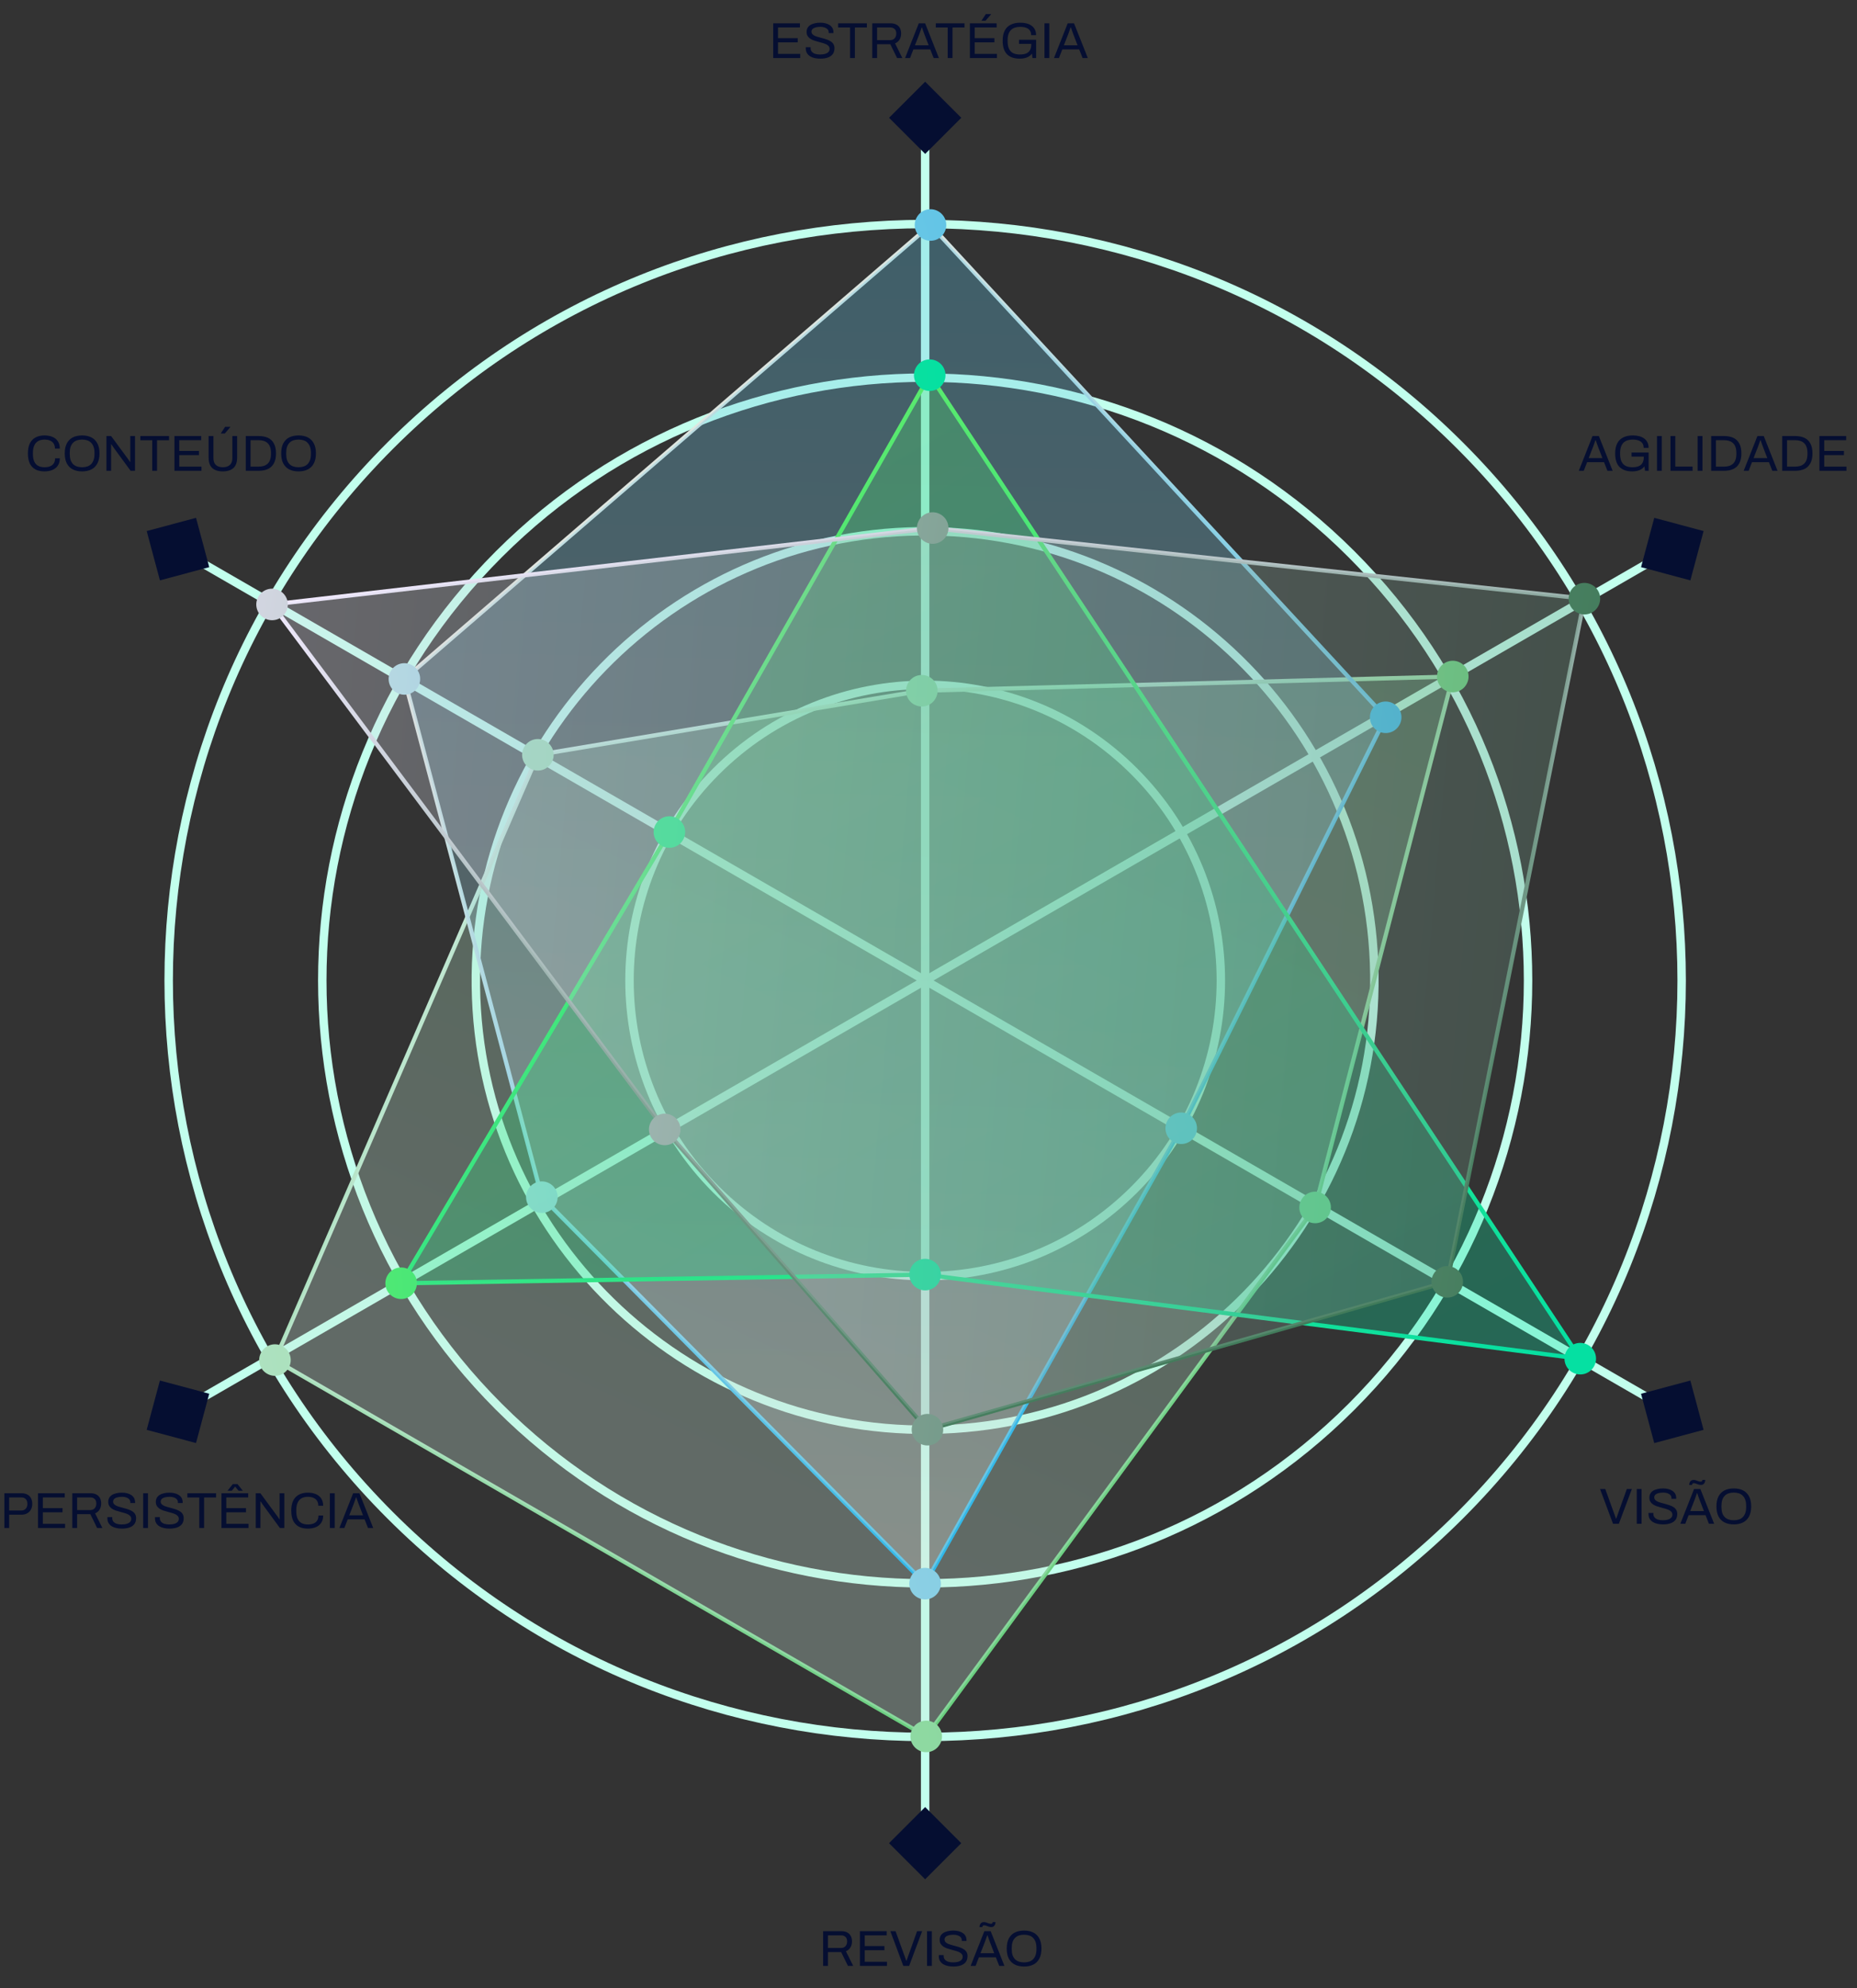 <svg width="440" height="471" viewBox="0 0 440 471" fill="none" xmlns="http://www.w3.org/2000/svg">
<rect x="0" y="0" width="440" height="471" fill="#333333" stroke="none"/>
<path d="M195.032 465.747V457.515H199.364C199.924 457.515 200.388 457.619 200.756 457.827C201.132 458.027 201.412 458.311 201.596 458.679C201.78 459.039 201.872 459.455 201.872 459.927C201.872 460.495 201.744 460.983 201.488 461.391C201.232 461.799 200.88 462.091 200.432 462.267L202.16 465.747H200.912L199.304 462.471H196.172V465.747H195.032ZM196.172 461.499H199.256C199.712 461.499 200.068 461.359 200.324 461.079C200.588 460.799 200.72 460.415 200.72 459.927C200.72 459.623 200.664 459.367 200.552 459.159C200.44 458.951 200.276 458.791 200.06 458.679C199.844 458.559 199.576 458.499 199.256 458.499H196.172V461.499ZM203.751 465.747V457.515H210.087V458.499H204.891V461.043H209.559V462.027H204.891V464.763H210.159V465.747H203.751ZM214.032 465.747L210.96 457.515H212.196L214.308 463.347C214.356 463.459 214.404 463.587 214.452 463.731C214.5 463.875 214.548 464.015 214.596 464.151C214.644 464.287 214.688 464.407 214.728 464.511H214.8C214.832 464.415 214.872 464.299 214.92 464.163C214.968 464.027 215.016 463.891 215.064 463.755C215.112 463.611 215.16 463.475 215.208 463.347L217.296 457.515H218.496L215.412 465.747H214.032ZM219.653 465.747V457.515H220.793V465.747H219.653ZM225.876 465.891C225.428 465.891 224.996 465.847 224.58 465.759C224.172 465.671 223.808 465.531 223.488 465.339C223.168 465.139 222.912 464.883 222.72 464.571C222.536 464.259 222.444 463.875 222.444 463.419C222.444 463.379 222.444 463.339 222.444 463.299C222.452 463.259 222.456 463.219 222.456 463.179H223.608C223.608 463.203 223.604 463.243 223.596 463.299C223.596 463.347 223.596 463.391 223.596 463.431C223.596 463.751 223.692 464.023 223.884 464.247C224.076 464.471 224.34 464.639 224.676 464.751C225.02 464.855 225.408 464.907 225.84 464.907C226.032 464.907 226.232 464.895 226.44 464.871C226.656 464.847 226.86 464.807 227.052 464.751C227.252 464.687 227.428 464.607 227.58 464.511C227.74 464.407 227.864 464.283 227.952 464.139C228.048 463.987 228.096 463.803 228.096 463.587C228.096 463.315 228.016 463.091 227.856 462.915C227.704 462.731 227.5 462.583 227.244 462.471C226.988 462.351 226.696 462.247 226.368 462.159C226.048 462.063 225.716 461.971 225.372 461.883C225.028 461.795 224.692 461.695 224.364 461.583C224.044 461.463 223.756 461.319 223.5 461.151C223.244 460.975 223.036 460.759 222.876 460.503C222.724 460.247 222.648 459.935 222.648 459.567C222.648 459.223 222.716 458.915 222.852 458.643C222.996 458.371 223.204 458.143 223.476 457.959C223.756 457.767 224.1 457.623 224.508 457.527C224.916 457.423 225.384 457.371 225.912 457.371C226.344 457.371 226.744 457.419 227.112 457.515C227.488 457.603 227.816 457.743 228.096 457.935C228.384 458.119 228.608 458.355 228.768 458.643C228.928 458.931 229.008 459.279 229.008 459.687V459.831H227.88V459.651C227.88 459.379 227.796 459.147 227.628 458.955C227.46 458.763 227.228 458.615 226.932 458.511C226.644 458.407 226.316 458.355 225.948 458.355C225.468 458.355 225.068 458.403 224.748 458.499C224.428 458.587 224.188 458.719 224.028 458.895C223.876 459.063 223.8 459.255 223.8 459.471C223.8 459.719 223.876 459.927 224.028 460.095C224.188 460.263 224.396 460.403 224.652 460.515C224.908 460.619 225.2 460.715 225.528 460.803C225.856 460.891 226.188 460.983 226.524 461.079C226.868 461.167 227.2 461.271 227.52 461.391C227.848 461.503 228.14 461.647 228.396 461.823C228.66 461.991 228.868 462.207 229.02 462.471C229.172 462.727 229.248 463.043 229.248 463.419C229.248 464.003 229.104 464.479 228.816 464.847C228.528 465.207 228.132 465.471 227.628 465.639C227.124 465.807 226.54 465.891 225.876 465.891ZM229.979 465.747L233.231 457.515H234.731L237.995 465.747H236.759L235.955 463.707H231.947L231.155 465.747H229.979ZM232.319 462.735H235.571L234.575 460.155C234.551 460.083 234.515 459.983 234.467 459.855C234.419 459.727 234.367 459.587 234.311 459.435C234.255 459.275 234.199 459.115 234.143 458.955C234.087 458.787 234.035 458.635 233.987 458.499H233.915C233.859 458.659 233.795 458.843 233.723 459.051C233.651 459.259 233.579 459.463 233.507 459.663C233.435 459.855 233.375 460.019 233.327 460.155L232.319 462.735ZM232.079 456.543C232.087 456.327 232.127 456.131 232.199 455.955C232.271 455.771 232.383 455.627 232.535 455.523C232.687 455.411 232.879 455.355 233.111 455.355C233.319 455.355 233.519 455.391 233.711 455.463C233.903 455.527 234.091 455.595 234.275 455.667C234.459 455.731 234.639 455.763 234.815 455.763C234.935 455.763 235.027 455.727 235.091 455.655C235.155 455.583 235.195 455.483 235.211 455.355H235.883C235.883 455.571 235.843 455.771 235.763 455.955C235.691 456.131 235.579 456.275 235.427 456.387C235.275 456.491 235.079 456.543 234.839 456.543C234.647 456.543 234.451 456.507 234.251 456.435C234.059 456.363 233.871 456.295 233.687 456.231C233.511 456.159 233.335 456.123 233.159 456.123C233.031 456.123 232.935 456.163 232.871 456.243C232.807 456.315 232.767 456.415 232.751 456.543H232.079ZM242.65 465.891C241.794 465.891 241.058 465.735 240.442 465.423C239.834 465.111 239.362 464.639 239.026 464.007C238.698 463.375 238.534 462.583 238.534 461.631C238.534 460.671 238.698 459.879 239.026 459.255C239.362 458.623 239.834 458.151 240.442 457.839C241.058 457.527 241.794 457.371 242.65 457.371C243.506 457.371 244.238 457.527 244.846 457.839C245.462 458.151 245.934 458.623 246.262 459.255C246.598 459.879 246.766 460.671 246.766 461.631C246.766 462.583 246.598 463.375 246.262 464.007C245.934 464.639 245.462 465.111 244.846 465.423C244.238 465.735 243.506 465.891 242.65 465.891ZM242.65 464.907C243.098 464.907 243.502 464.847 243.862 464.727C244.23 464.607 244.538 464.419 244.786 464.163C245.042 463.899 245.238 463.571 245.374 463.179C245.51 462.779 245.578 462.307 245.578 461.763V461.511C245.578 460.959 245.51 460.487 245.374 460.095C245.238 459.695 245.042 459.367 244.786 459.111C244.538 458.847 244.23 458.655 243.862 458.535C243.502 458.415 243.098 458.355 242.65 458.355C242.194 458.355 241.786 458.415 241.426 458.535C241.066 458.655 240.758 458.847 240.502 459.111C240.246 459.367 240.05 459.695 239.914 460.095C239.786 460.487 239.722 460.959 239.722 461.511V461.763C239.722 462.307 239.786 462.779 239.914 463.179C240.05 463.571 240.246 463.899 240.502 464.163C240.758 464.419 241.066 464.607 241.426 464.727C241.786 464.847 242.194 464.907 242.65 464.907Z" fill="#050E31"/>
<path d="M382.192 361L379.12 352.768H380.356L382.468 358.6C382.516 358.712 382.564 358.84 382.612 358.984C382.66 359.128 382.708 359.268 382.756 359.404C382.804 359.54 382.848 359.66 382.888 359.764H382.96C382.992 359.668 383.032 359.552 383.08 359.416C383.128 359.28 383.176 359.144 383.224 359.008C383.272 358.864 383.32 358.728 383.368 358.6L385.456 352.768H386.656L383.572 361H382.192ZM387.813 361V352.768H388.953V361H387.813ZM394.036 361.144C393.588 361.144 393.156 361.1 392.74 361.012C392.332 360.924 391.968 360.784 391.648 360.592C391.328 360.392 391.072 360.136 390.88 359.824C390.696 359.512 390.604 359.128 390.604 358.672C390.604 358.632 390.604 358.592 390.604 358.552C390.612 358.512 390.616 358.472 390.616 358.432H391.768C391.768 358.456 391.764 358.496 391.756 358.552C391.756 358.6 391.756 358.644 391.756 358.684C391.756 359.004 391.852 359.276 392.044 359.5C392.236 359.724 392.5 359.892 392.836 360.004C393.18 360.108 393.568 360.16 394 360.16C394.192 360.16 394.392 360.148 394.6 360.124C394.816 360.1 395.02 360.06 395.212 360.004C395.412 359.94 395.588 359.86 395.74 359.764C395.9 359.66 396.024 359.536 396.112 359.392C396.208 359.24 396.256 359.056 396.256 358.84C396.256 358.568 396.176 358.344 396.016 358.168C395.864 357.984 395.66 357.836 395.404 357.724C395.148 357.604 394.856 357.5 394.528 357.412C394.208 357.316 393.876 357.224 393.532 357.136C393.188 357.048 392.852 356.948 392.524 356.836C392.204 356.716 391.916 356.572 391.66 356.404C391.404 356.228 391.196 356.012 391.036 355.756C390.884 355.5 390.808 355.188 390.808 354.82C390.808 354.476 390.876 354.168 391.012 353.896C391.156 353.624 391.364 353.396 391.636 353.212C391.916 353.02 392.26 352.876 392.668 352.78C393.076 352.676 393.544 352.624 394.072 352.624C394.504 352.624 394.904 352.672 395.272 352.768C395.648 352.856 395.976 352.996 396.256 353.188C396.544 353.372 396.768 353.608 396.928 353.896C397.088 354.184 397.168 354.532 397.168 354.94V355.084H396.04V354.904C396.04 354.632 395.956 354.4 395.788 354.208C395.62 354.016 395.388 353.868 395.092 353.764C394.804 353.66 394.476 353.608 394.108 353.608C393.628 353.608 393.228 353.656 392.908 353.752C392.588 353.84 392.348 353.972 392.188 354.148C392.036 354.316 391.96 354.508 391.96 354.724C391.96 354.972 392.036 355.18 392.188 355.348C392.348 355.516 392.556 355.656 392.812 355.768C393.068 355.872 393.36 355.968 393.688 356.056C394.016 356.144 394.348 356.236 394.684 356.332C395.028 356.42 395.36 356.524 395.68 356.644C396.008 356.756 396.3 356.9 396.556 357.076C396.82 357.244 397.028 357.46 397.18 357.724C397.332 357.98 397.408 358.296 397.408 358.672C397.408 359.256 397.264 359.732 396.976 360.1C396.688 360.46 396.292 360.724 395.788 360.892C395.284 361.06 394.7 361.144 394.036 361.144ZM398.139 361L401.391 352.768H402.891L406.155 361H404.919L404.115 358.96H400.107L399.315 361H398.139ZM400.479 357.988H403.731L402.735 355.408C402.711 355.336 402.675 355.236 402.627 355.108C402.579 354.98 402.527 354.84 402.471 354.688C402.415 354.528 402.359 354.368 402.303 354.208C402.247 354.04 402.195 353.888 402.147 353.752H402.075C402.019 353.912 401.955 354.096 401.883 354.304C401.811 354.512 401.739 354.716 401.667 354.916C401.595 355.108 401.535 355.272 401.487 355.408L400.479 357.988ZM400.239 351.796C400.247 351.58 400.287 351.384 400.359 351.208C400.431 351.024 400.543 350.88 400.695 350.776C400.847 350.664 401.039 350.608 401.271 350.608C401.479 350.608 401.679 350.644 401.871 350.716C402.063 350.78 402.251 350.848 402.435 350.92C402.619 350.984 402.799 351.016 402.975 351.016C403.095 351.016 403.187 350.98 403.251 350.908C403.315 350.836 403.355 350.736 403.371 350.608H404.043C404.043 350.824 404.003 351.024 403.923 351.208C403.851 351.384 403.739 351.528 403.587 351.64C403.435 351.744 403.239 351.796 402.999 351.796C402.807 351.796 402.611 351.76 402.411 351.688C402.219 351.616 402.031 351.548 401.847 351.484C401.671 351.412 401.495 351.376 401.319 351.376C401.191 351.376 401.095 351.416 401.031 351.496C400.967 351.568 400.927 351.668 400.911 351.796H400.239ZM410.81 361.144C409.954 361.144 409.218 360.988 408.602 360.676C407.994 360.364 407.522 359.892 407.186 359.26C406.858 358.628 406.694 357.836 406.694 356.884C406.694 355.924 406.858 355.132 407.186 354.508C407.522 353.876 407.994 353.404 408.602 353.092C409.218 352.78 409.954 352.624 410.81 352.624C411.666 352.624 412.398 352.78 413.006 353.092C413.622 353.404 414.094 353.876 414.422 354.508C414.758 355.132 414.926 355.924 414.926 356.884C414.926 357.836 414.758 358.628 414.422 359.26C414.094 359.892 413.622 360.364 413.006 360.676C412.398 360.988 411.666 361.144 410.81 361.144ZM410.81 360.16C411.258 360.16 411.662 360.1 412.022 359.98C412.39 359.86 412.698 359.672 412.946 359.416C413.202 359.152 413.398 358.824 413.534 358.432C413.67 358.032 413.738 357.56 413.738 357.016V356.764C413.738 356.212 413.67 355.74 413.534 355.348C413.398 354.948 413.202 354.62 412.946 354.364C412.698 354.1 412.39 353.908 412.022 353.788C411.662 353.668 411.258 353.608 410.81 353.608C410.354 353.608 409.946 353.668 409.586 353.788C409.226 353.908 408.918 354.1 408.662 354.364C408.406 354.62 408.21 354.948 408.074 355.348C407.946 355.74 407.882 356.212 407.882 356.764V357.016C407.882 357.56 407.946 358.032 408.074 358.432C408.21 358.824 408.406 359.152 408.662 359.416C408.918 359.672 409.226 359.86 409.586 359.98C409.946 360.1 410.354 360.16 410.81 360.16Z" fill="#050E31"/>
<path d="M1.032 362V353.768H5.1C5.668 353.768 6.14 353.876 6.516 354.092C6.892 354.3 7.172 354.592 7.356 354.968C7.548 355.344 7.644 355.78 7.644 356.276C7.644 356.78 7.54 357.228 7.332 357.62C7.124 358.004 6.828 358.304 6.444 358.52C6.068 358.736 5.616 358.844 5.088 358.844H2.172V362H1.032ZM2.172 357.86H5.016C5.464 357.86 5.82 357.72 6.084 357.44C6.356 357.16 6.492 356.776 6.492 356.288C6.492 355.96 6.436 355.684 6.324 355.46C6.212 355.236 6.048 355.064 5.832 354.944C5.616 354.816 5.344 354.752 5.016 354.752H2.172V357.86ZM9.012 362V353.768H15.348V354.752H10.152V357.296H14.82V358.28H10.152V361.016H15.421V362H9.012ZM17.134 362V353.768H21.466C22.026 353.768 22.49 353.872 22.858 354.08C23.234 354.28 23.514 354.564 23.698 354.932C23.882 355.292 23.974 355.708 23.974 356.18C23.974 356.748 23.846 357.236 23.59 357.644C23.334 358.052 22.982 358.344 22.534 358.52L24.262 362H23.014L21.406 358.724H18.274V362H17.134ZM18.274 357.752H21.358C21.814 357.752 22.17 357.612 22.426 357.332C22.69 357.052 22.822 356.668 22.822 356.18C22.822 355.876 22.766 355.62 22.654 355.412C22.542 355.204 22.378 355.044 22.162 354.932C21.946 354.812 21.678 354.752 21.358 354.752H18.274V357.752ZM28.876 362.144C28.428 362.144 27.996 362.1 27.58 362.012C27.172 361.924 26.808 361.784 26.488 361.592C26.168 361.392 25.912 361.136 25.72 360.824C25.536 360.512 25.444 360.128 25.444 359.672C25.444 359.632 25.444 359.592 25.444 359.552C25.452 359.512 25.456 359.472 25.456 359.432H26.608C26.608 359.456 26.604 359.496 26.596 359.552C26.596 359.6 26.596 359.644 26.596 359.684C26.596 360.004 26.692 360.276 26.884 360.5C27.076 360.724 27.34 360.892 27.676 361.004C28.02 361.108 28.408 361.16 28.84 361.16C29.032 361.16 29.232 361.148 29.44 361.124C29.656 361.1 29.86 361.06 30.052 361.004C30.252 360.94 30.428 360.86 30.58 360.764C30.74 360.66 30.864 360.536 30.952 360.392C31.048 360.24 31.096 360.056 31.096 359.84C31.096 359.568 31.016 359.344 30.856 359.168C30.704 358.984 30.5 358.836 30.244 358.724C29.988 358.604 29.696 358.5 29.368 358.412C29.048 358.316 28.716 358.224 28.372 358.136C28.028 358.048 27.692 357.948 27.364 357.836C27.044 357.716 26.756 357.572 26.5 357.404C26.244 357.228 26.036 357.012 25.876 356.756C25.724 356.5 25.648 356.188 25.648 355.82C25.648 355.476 25.716 355.168 25.852 354.896C25.996 354.624 26.204 354.396 26.476 354.212C26.756 354.02 27.1 353.876 27.508 353.78C27.916 353.676 28.384 353.624 28.912 353.624C29.344 353.624 29.744 353.672 30.112 353.768C30.488 353.856 30.816 353.996 31.096 354.188C31.384 354.372 31.608 354.608 31.768 354.896C31.928 355.184 32.008 355.532 32.008 355.94V356.084H30.88V355.904C30.88 355.632 30.796 355.4 30.628 355.208C30.46 355.016 30.228 354.868 29.932 354.764C29.644 354.66 29.316 354.608 28.948 354.608C28.468 354.608 28.068 354.656 27.748 354.752C27.428 354.84 27.188 354.972 27.028 355.148C26.876 355.316 26.8 355.508 26.8 355.724C26.8 355.972 26.876 356.18 27.028 356.348C27.188 356.516 27.396 356.656 27.652 356.768C27.908 356.872 28.2 356.968 28.528 357.056C28.856 357.144 29.188 357.236 29.524 357.332C29.868 357.42 30.2 357.524 30.52 357.644C30.848 357.756 31.14 357.9 31.396 358.076C31.66 358.244 31.868 358.46 32.02 358.724C32.172 358.98 32.248 359.296 32.248 359.672C32.248 360.256 32.104 360.732 31.816 361.1C31.528 361.46 31.132 361.724 30.628 361.892C30.124 362.06 29.54 362.144 28.876 362.144ZM33.926 362V353.768H35.066V362H33.926ZM40.15 362.144C39.702 362.144 39.27 362.1 38.854 362.012C38.446 361.924 38.082 361.784 37.762 361.592C37.442 361.392 37.186 361.136 36.994 360.824C36.81 360.512 36.718 360.128 36.718 359.672C36.718 359.632 36.718 359.592 36.718 359.552C36.726 359.512 36.73 359.472 36.73 359.432H37.882C37.882 359.456 37.878 359.496 37.87 359.552C37.87 359.6 37.87 359.644 37.87 359.684C37.87 360.004 37.966 360.276 38.158 360.5C38.35 360.724 38.614 360.892 38.95 361.004C39.294 361.108 39.682 361.16 40.114 361.16C40.306 361.16 40.506 361.148 40.714 361.124C40.93 361.1 41.134 361.06 41.326 361.004C41.526 360.94 41.702 360.86 41.854 360.764C42.014 360.66 42.138 360.536 42.226 360.392C42.322 360.24 42.37 360.056 42.37 359.84C42.37 359.568 42.29 359.344 42.13 359.168C41.978 358.984 41.774 358.836 41.518 358.724C41.262 358.604 40.97 358.5 40.642 358.412C40.322 358.316 39.99 358.224 39.646 358.136C39.302 358.048 38.966 357.948 38.638 357.836C38.318 357.716 38.03 357.572 37.774 357.404C37.518 357.228 37.31 357.012 37.15 356.756C36.998 356.5 36.922 356.188 36.922 355.82C36.922 355.476 36.99 355.168 37.126 354.896C37.27 354.624 37.478 354.396 37.75 354.212C38.03 354.02 38.374 353.876 38.782 353.78C39.19 353.676 39.658 353.624 40.186 353.624C40.618 353.624 41.018 353.672 41.386 353.768C41.762 353.856 42.09 353.996 42.37 354.188C42.658 354.372 42.882 354.608 43.042 354.896C43.202 355.184 43.282 355.532 43.282 355.94V356.084H42.154V355.904C42.154 355.632 42.07 355.4 41.902 355.208C41.734 355.016 41.502 354.868 41.206 354.764C40.918 354.66 40.59 354.608 40.222 354.608C39.742 354.608 39.342 354.656 39.022 354.752C38.702 354.84 38.462 354.972 38.302 355.148C38.15 355.316 38.074 355.508 38.074 355.724C38.074 355.972 38.15 356.18 38.302 356.348C38.462 356.516 38.67 356.656 38.926 356.768C39.182 356.872 39.474 356.968 39.802 357.056C40.13 357.144 40.462 357.236 40.798 357.332C41.142 357.42 41.474 357.524 41.794 357.644C42.122 357.756 42.414 357.9 42.67 358.076C42.934 358.244 43.142 358.46 43.294 358.724C43.446 358.98 43.522 359.296 43.522 359.672C43.522 360.256 43.378 360.732 43.09 361.1C42.802 361.46 42.406 361.724 41.902 361.892C41.398 362.06 40.814 362.144 40.15 362.144ZM47.216 362V354.764H44.396V353.768H51.2V354.764H48.356V362H47.216ZM52.477 362V353.768H58.813V354.752H53.617V357.296H58.285V358.28H53.617V361.016H58.885V362H52.477ZM53.905 353.168L55.177 351.584H56.269L57.529 353.168H56.509L55.453 351.86H55.981L54.925 353.168H53.905ZM60.598 362V353.768H61.702L65.698 359.192C65.738 359.24 65.79 359.312 65.854 359.408C65.918 359.504 65.982 359.6 66.046 359.696C66.11 359.784 66.162 359.864 66.202 359.936H66.25C66.25 359.808 66.25 359.684 66.25 359.564C66.25 359.436 66.25 359.312 66.25 359.192V353.768H67.366V362H66.322L62.278 356.48C62.222 356.392 62.138 356.268 62.026 356.108C61.922 355.948 61.834 355.82 61.762 355.724H61.702C61.702 355.852 61.702 355.98 61.702 356.108C61.702 356.228 61.702 356.352 61.702 356.48V362H60.598ZM72.95 362.144C72.11 362.144 71.398 361.992 70.814 361.688C70.23 361.376 69.782 360.908 69.47 360.284C69.166 359.652 69.014 358.852 69.014 357.884C69.014 356.452 69.362 355.384 70.058 354.68C70.754 353.976 71.722 353.624 72.962 353.624C73.666 353.624 74.29 353.74 74.834 353.972C75.378 354.196 75.802 354.54 76.106 355.004C76.418 355.46 76.574 356.036 76.574 356.732H75.422C75.422 356.252 75.318 355.856 75.11 355.544C74.91 355.232 74.626 355 74.258 354.848C73.89 354.688 73.458 354.608 72.962 354.608C72.386 354.608 71.89 354.72 71.474 354.944C71.058 355.168 70.742 355.516 70.526 355.988C70.31 356.452 70.202 357.052 70.202 357.788V358.04C70.202 358.768 70.31 359.364 70.526 359.828C70.742 360.284 71.054 360.62 71.462 360.836C71.878 361.052 72.378 361.16 72.962 361.16C73.474 361.16 73.914 361.084 74.282 360.932C74.658 360.78 74.946 360.548 75.146 360.236C75.354 359.916 75.458 359.516 75.458 359.036H76.574C76.574 359.748 76.414 360.332 76.094 360.788C75.782 361.244 75.354 361.584 74.81 361.808C74.266 362.032 73.646 362.144 72.95 362.144ZM78.165 362V353.768H79.305V362H78.165ZM80.416 362L83.668 353.768H85.168L88.432 362H87.196L86.392 359.96H82.384L81.592 362H80.416ZM82.756 358.988H86.008L85.012 356.408C84.988 356.336 84.952 356.236 84.904 356.108C84.856 355.98 84.804 355.84 84.748 355.688C84.692 355.528 84.636 355.368 84.58 355.208C84.524 355.04 84.472 354.888 84.424 354.752H84.352C84.296 354.912 84.232 355.096 84.16 355.304C84.088 355.512 84.016 355.716 83.944 355.916C83.872 356.108 83.812 356.272 83.764 356.408L82.756 358.988Z" fill="#050E31"/>
<path d="M10.548 111.678C9.708 111.678 8.996 111.526 8.412 111.222C7.828 110.91 7.38 110.442 7.068 109.818C6.764 109.186 6.612 108.386 6.612 107.418C6.612 105.986 6.96 104.918 7.656 104.214C8.352 103.51 9.32 103.158 10.56 103.158C11.264 103.158 11.888 103.274 12.432 103.506C12.976 103.73 13.4 104.074 13.704 104.538C14.016 104.994 14.172 105.57 14.172 106.266H13.02C13.02 105.786 12.916 105.39 12.708 105.078C12.508 104.766 12.224 104.534 11.856 104.382C11.488 104.222 11.056 104.142 10.56 104.142C9.984 104.142 9.488 104.254 9.072 104.478C8.656 104.702 8.34 105.05 8.124 105.522C7.908 105.986 7.8 106.586 7.8 107.322V107.574C7.8 108.302 7.908 108.898 8.124 109.362C8.34 109.818 8.652 110.154 9.06 110.37C9.476 110.586 9.976 110.694 10.56 110.694C11.072 110.694 11.512 110.618 11.88 110.466C12.256 110.314 12.544 110.082 12.744 109.77C12.952 109.45 13.056 109.05 13.056 108.57H14.172C14.172 109.282 14.012 109.866 13.692 110.322C13.38 110.778 12.952 111.118 12.408 111.342C11.864 111.566 11.244 111.678 10.548 111.678ZM19.459 111.678C18.602 111.678 17.866 111.522 17.25 111.21C16.642 110.898 16.171 110.426 15.835 109.794C15.507 109.162 15.342 108.37 15.342 107.418C15.342 106.458 15.507 105.666 15.835 105.042C16.171 104.41 16.642 103.938 17.25 103.626C17.866 103.314 18.602 103.158 19.459 103.158C20.314 103.158 21.047 103.314 21.654 103.626C22.27 103.938 22.742 104.41 23.07 105.042C23.407 105.666 23.575 106.458 23.575 107.418C23.575 108.37 23.407 109.162 23.07 109.794C22.742 110.426 22.27 110.898 21.654 111.21C21.047 111.522 20.314 111.678 19.459 111.678ZM19.459 110.694C19.907 110.694 20.311 110.634 20.671 110.514C21.038 110.394 21.346 110.206 21.595 109.95C21.851 109.686 22.047 109.358 22.183 108.966C22.319 108.566 22.387 108.094 22.387 107.55V107.298C22.387 106.746 22.319 106.274 22.183 105.882C22.047 105.482 21.851 105.154 21.595 104.898C21.346 104.634 21.038 104.442 20.671 104.322C20.311 104.202 19.907 104.142 19.459 104.142C19.003 104.142 18.595 104.202 18.235 104.322C17.875 104.442 17.567 104.634 17.311 104.898C17.055 105.154 16.858 105.482 16.723 105.882C16.595 106.274 16.53 106.746 16.53 107.298V107.55C16.53 108.094 16.595 108.566 16.723 108.966C16.858 109.358 17.055 109.686 17.311 109.95C17.567 110.206 17.875 110.394 18.235 110.514C18.595 110.634 19.003 110.694 19.459 110.694ZM25.22 111.534V103.302H26.323L30.32 108.726C30.36 108.774 30.412 108.846 30.476 108.942C30.54 109.038 30.604 109.134 30.668 109.23C30.732 109.318 30.784 109.398 30.823 109.47H30.872C30.872 109.342 30.872 109.218 30.872 109.098C30.872 108.97 30.872 108.846 30.872 108.726V103.302H31.988V111.534H30.944L26.899 106.014C26.843 105.926 26.759 105.802 26.648 105.642C26.544 105.482 26.456 105.354 26.384 105.258H26.323C26.323 105.386 26.323 105.514 26.323 105.642C26.323 105.762 26.323 105.886 26.323 106.014V111.534H25.22ZM36.071 111.534V104.298H33.251V103.302H40.055V104.298H37.211V111.534H36.071ZM41.333 111.534V103.302H47.669V104.286H42.473V106.83H47.141V107.814H42.473V110.55H47.741V111.534H41.333ZM52.79 111.678C52.094 111.678 51.494 111.566 50.99 111.342C50.486 111.118 50.098 110.766 49.826 110.286C49.562 109.798 49.43 109.174 49.43 108.414V103.302H50.57V108.534C50.57 109.254 50.762 109.794 51.146 110.154C51.538 110.514 52.086 110.694 52.79 110.694C53.502 110.694 54.058 110.514 54.458 110.154C54.858 109.794 55.058 109.254 55.058 108.534V103.302H56.186V108.414C56.186 109.174 56.05 109.798 55.778 110.286C55.506 110.766 55.114 111.118 54.602 111.342C54.098 111.566 53.494 111.678 52.79 111.678ZM52.298 102.702L53.342 101.118H54.578L54.59 101.154L53.27 102.702H52.298ZM58.231 111.534V103.302H61.303C62.167 103.302 62.903 103.446 63.511 103.734C64.119 104.022 64.583 104.47 64.903 105.078C65.231 105.678 65.395 106.458 65.395 107.418C65.395 108.362 65.231 109.138 64.903 109.746C64.583 110.354 64.119 110.806 63.511 111.102C62.903 111.39 62.167 111.534 61.303 111.534H58.231ZM59.371 110.55H61.279C61.735 110.55 62.143 110.494 62.503 110.382C62.863 110.262 63.171 110.082 63.427 109.842C63.683 109.602 63.875 109.294 64.003 108.918C64.139 108.534 64.207 108.078 64.207 107.55V107.31C64.207 106.766 64.139 106.306 64.003 105.93C63.875 105.546 63.683 105.234 63.427 104.994C63.179 104.754 62.875 104.578 62.515 104.466C62.155 104.346 61.743 104.286 61.279 104.286H59.371V110.55ZM70.74 111.678C69.884 111.678 69.148 111.522 68.532 111.21C67.924 110.898 67.452 110.426 67.116 109.794C66.788 109.162 66.624 108.37 66.624 107.418C66.624 106.458 66.788 105.666 67.116 105.042C67.452 104.41 67.924 103.938 68.532 103.626C69.148 103.314 69.884 103.158 70.74 103.158C71.596 103.158 72.328 103.314 72.936 103.626C73.552 103.938 74.024 104.41 74.352 105.042C74.688 105.666 74.856 106.458 74.856 107.418C74.856 108.37 74.688 109.162 74.352 109.794C74.024 110.426 73.552 110.898 72.936 111.21C72.328 111.522 71.596 111.678 70.74 111.678ZM70.74 110.694C71.188 110.694 71.592 110.634 71.952 110.514C72.32 110.394 72.628 110.206 72.876 109.95C73.132 109.686 73.328 109.358 73.464 108.966C73.6 108.566 73.668 108.094 73.668 107.55V107.298C73.668 106.746 73.6 106.274 73.464 105.882C73.328 105.482 73.132 105.154 72.876 104.898C72.628 104.634 72.32 104.442 71.952 104.322C71.592 104.202 71.188 104.142 70.74 104.142C70.284 104.142 69.876 104.202 69.516 104.322C69.156 104.442 68.848 104.634 68.592 104.898C68.336 105.154 68.14 105.482 68.004 105.882C67.876 106.274 67.812 106.746 67.812 107.298V107.55C67.812 108.094 67.876 108.566 68.004 108.966C68.14 109.358 68.336 109.686 68.592 109.95C68.848 110.206 69.156 110.394 69.516 110.514C69.876 110.634 70.284 110.694 70.74 110.694Z" fill="#050E31"/>
<path d="M374.084 111.534L377.336 103.302H378.836L382.1 111.534H380.864L380.06 109.494H376.052L375.26 111.534H374.084ZM376.424 108.522H379.676L378.68 105.942C378.656 105.87 378.62 105.77 378.572 105.642C378.524 105.514 378.472 105.374 378.416 105.222C378.36 105.062 378.304 104.902 378.248 104.742C378.192 104.574 378.14 104.422 378.092 104.286H378.02C377.964 104.446 377.9 104.63 377.828 104.838C377.756 105.046 377.684 105.25 377.612 105.45C377.54 105.642 377.48 105.806 377.432 105.942L376.424 108.522ZM386.767 111.678C385.439 111.678 384.427 111.33 383.731 110.634C383.043 109.938 382.699 108.866 382.699 107.418C382.699 106.474 382.859 105.686 383.179 105.054C383.499 104.422 383.971 103.95 384.595 103.638C385.219 103.318 385.979 103.158 386.875 103.158C387.435 103.158 387.943 103.218 388.399 103.338C388.855 103.458 389.247 103.642 389.575 103.89C389.911 104.13 390.167 104.434 390.343 104.802C390.527 105.17 390.619 105.606 390.619 106.11H389.455C389.455 105.758 389.391 105.458 389.263 105.21C389.135 104.954 388.951 104.746 388.711 104.586C388.479 104.426 388.207 104.314 387.895 104.25C387.583 104.178 387.251 104.142 386.899 104.142C386.419 104.142 385.991 104.202 385.615 104.322C385.239 104.442 384.923 104.63 384.667 104.886C384.411 105.142 384.215 105.47 384.079 105.87C383.943 106.27 383.875 106.746 383.875 107.298V107.55C383.875 108.294 383.987 108.898 384.211 109.362C384.443 109.826 384.775 110.166 385.207 110.382C385.639 110.59 386.159 110.694 386.767 110.694C387.383 110.694 387.891 110.61 388.291 110.442C388.691 110.266 388.987 110.002 389.179 109.65C389.379 109.298 389.479 108.854 389.479 108.318V108.174H386.575V107.202H390.631V111.534H389.767L389.647 110.49C389.431 110.77 389.175 110.998 388.879 111.174C388.583 111.35 388.255 111.478 387.895 111.558C387.543 111.638 387.167 111.678 386.767 111.678ZM392.61 111.534V103.302H393.75V111.534H392.61ZM395.809 111.534V103.302H396.949V110.538H401.041V111.534H395.809ZM402.243 111.534V103.302H403.383V111.534H402.243ZM405.442 111.534V103.302H408.514C409.378 103.302 410.114 103.446 410.722 103.734C411.33 104.022 411.794 104.47 412.114 105.078C412.442 105.678 412.606 106.458 412.606 107.418C412.606 108.362 412.442 109.138 412.114 109.746C411.794 110.354 411.33 110.806 410.722 111.102C410.114 111.39 409.378 111.534 408.514 111.534H405.442ZM406.582 110.55H408.49C408.946 110.55 409.354 110.494 409.714 110.382C410.074 110.262 410.382 110.082 410.638 109.842C410.894 109.602 411.086 109.294 411.214 108.918C411.35 108.534 411.418 108.078 411.418 107.55V107.31C411.418 106.766 411.35 106.306 411.214 105.93C411.086 105.546 410.894 105.234 410.638 104.994C410.39 104.754 410.086 104.578 409.726 104.466C409.366 104.346 408.954 104.286 408.49 104.286H406.582V110.55ZM413.154 111.534L416.406 103.302H417.906L421.17 111.534H419.934L419.13 109.494H415.122L414.33 111.534H413.154ZM415.494 108.522H418.746L417.75 105.942C417.726 105.87 417.69 105.77 417.642 105.642C417.594 105.514 417.542 105.374 417.486 105.222C417.43 105.062 417.374 104.902 417.318 104.742C417.262 104.574 417.21 104.422 417.162 104.286H417.09C417.034 104.446 416.97 104.63 416.898 104.838C416.826 105.046 416.754 105.25 416.682 105.45C416.61 105.642 416.55 105.806 416.502 105.942L415.494 108.522ZM422.282 111.534V103.302H425.354C426.218 103.302 426.954 103.446 427.562 103.734C428.17 104.022 428.634 104.47 428.954 105.078C429.282 105.678 429.446 106.458 429.446 107.418C429.446 108.362 429.282 109.138 428.954 109.746C428.634 110.354 428.17 110.806 427.562 111.102C426.954 111.39 426.218 111.534 425.354 111.534H422.282ZM423.422 110.55H425.33C425.786 110.55 426.194 110.494 426.554 110.382C426.914 110.262 427.222 110.082 427.478 109.842C427.734 109.602 427.926 109.294 428.054 108.918C428.19 108.534 428.258 108.078 428.258 107.55V107.31C428.258 106.766 428.19 106.306 428.054 105.93C427.926 105.546 427.734 105.234 427.478 104.994C427.23 104.754 426.926 104.578 426.566 104.466C426.206 104.346 425.794 104.286 425.33 104.286H423.422V110.55ZM431.095 111.534V103.302H437.431V104.286H432.235V106.83H436.903V107.814H432.235V110.55H437.503V111.534H431.095Z" fill="#050E31"/>
<g clip-path="url(#clip0_243_200)">
<path d="M345.956 359.005C415.955 289.02 415.955 175.553 345.956 105.568C275.957 35.584 162.465 35.584 92.466 105.568C22.467 175.553 22.467 289.02 92.466 359.005C162.465 428.99 275.957 428.99 345.956 359.005Z" stroke="#C2FFED" stroke-width="2" stroke-miterlimit="10"/>
<path d="M320.22 333.275C376.006 277.501 376.006 187.073 320.22 131.298C264.435 75.524 173.988 75.524 118.202 131.298C62.416 187.073 62.416 277.501 118.202 333.275C173.988 389.049 264.435 389.049 320.22 333.275Z" stroke="#C2FFED" stroke-width="2" stroke-miterlimit="10"/>
<path d="M220.57 338.71C279.358 337.95 326.399 289.688 325.64 230.913C324.881 172.138 276.608 125.106 217.821 125.866C159.033 126.625 111.992 174.887 112.751 233.662C113.511 292.437 161.783 339.469 220.57 338.71Z" stroke="#C2FFED" stroke-width="2" stroke-miterlimit="10"/>
<path d="M268.749 281.814C296.109 254.461 296.109 210.112 268.749 182.759C241.39 155.405 197.032 155.405 169.673 182.759C142.314 210.112 142.314 254.461 169.673 281.814C197.032 309.168 241.39 309.168 268.749 281.814Z" stroke="#C2FFED" stroke-width="2" stroke-miterlimit="10"/>
<path d="M42.169 130.094L396.244 334.475" stroke="#C2FFED" stroke-width="2" stroke-miterlimit="10"/>
<path d="M34.761 125.812L37.893 137.497L49.58 134.366L46.448 122.681L34.761 125.812Z" fill="#050E31"/>
<path d="M388.828 330.194L391.96 341.878L403.647 338.748L400.515 327.063L388.828 330.194Z" fill="#050E31"/>
<path d="M42.169 334.475L396.244 130.094" stroke="#C2FFED" stroke-width="2" stroke-miterlimit="10"/>
<path d="M34.756 338.741L46.443 341.872L49.574 330.188L37.888 327.057L34.756 338.741Z" fill="#050E31"/>
<path d="M388.833 134.365L400.52 137.495L403.651 125.811L391.964 122.68L388.833 134.365Z" fill="#050E31"/>
<path d="M219.206 436.665V27.904" stroke="#C2FFED" stroke-width="2" stroke-miterlimit="10"/>
<path d="M219.205 445.217L227.76 436.664L219.205 428.11L210.649 436.664L219.205 445.217Z" fill="#050E31"/>
<path d="M219.21 36.461L227.766 27.907L219.21 19.354L210.655 27.907L219.21 36.461Z" fill="#050E31"/>
<path d="M219.463 411.369L65.141 322.207L127.451 178.824L218.421 163.639L344.231 160.281L311.599 286.064L219.463 411.369Z" stroke="url(#paint0_linear_243_200)" stroke-miterlimit="10"/>
<path opacity="0.3" d="M219.463 411.369L65.141 322.207L127.451 178.824L218.421 163.639L344.231 160.281L311.599 286.064L219.463 411.369Z" fill="url(#paint1_linear_243_200)"/>
<path d="M67.016 318.984C68.806 320.013 69.419 322.293 68.377 324.082C67.347 325.871 65.067 326.484 63.278 325.442C61.488 324.413 60.875 322.133 61.917 320.344C62.947 318.555 65.227 317.942 67.016 318.984Z" fill="url(#paint2_linear_243_200)"/>
<path d="M129.314 175.589C131.104 176.618 131.717 178.898 130.675 180.687C129.645 182.476 127.365 183.089 125.575 182.047C123.786 181.018 123.173 178.738 124.215 176.949C125.244 175.16 127.524 174.547 129.314 175.589Z" fill="url(#paint3_linear_243_200)"/>
<path d="M346.094 157.045C347.884 158.075 348.497 160.354 347.455 162.144C346.425 163.933 344.145 164.546 342.356 163.504C340.566 162.475 339.953 160.195 340.995 158.406C342.025 156.616 344.305 156.004 346.094 157.045Z" fill="url(#paint4_linear_243_200)"/>
<path d="M313.474 282.828C315.264 283.858 315.877 286.137 314.835 287.927C313.805 289.716 311.525 290.329 309.735 289.287C307.946 288.258 307.333 285.978 308.375 284.189C309.404 282.399 311.685 281.787 313.474 282.828Z" fill="url(#paint5_linear_243_200)"/>
<path d="M221.327 408.146C223.117 409.175 223.73 411.455 222.688 413.244C221.658 415.034 219.378 415.646 217.588 414.605C215.798 413.575 215.185 411.295 216.227 409.506C217.257 407.717 219.537 407.104 221.327 408.146Z" fill="url(#paint6_linear_243_200)"/>
<path d="M220.285 160.416C222.075 161.445 222.688 163.725 221.646 165.514C220.616 167.304 218.336 167.916 216.546 166.875C214.756 165.845 214.143 163.565 215.185 161.776C216.215 159.987 218.495 159.374 220.285 160.416Z" fill="url(#paint7_linear_243_200)"/>
<path d="M219.194 375.189L128.395 283.613L95.811 160.857L220.469 53.311L328.332 169.939L279.874 267.3L219.194 375.189Z" stroke="url(#paint8_linear_243_200)" stroke-miterlimit="10"/>
<path opacity="0.3" d="M219.194 375.189L128.395 283.613L95.811 160.857L220.469 53.311L328.332 169.939L279.874 267.3L219.194 375.189Z" fill="url(#paint9_linear_243_200)"/>
<path d="M97.687 157.622C99.477 158.651 100.09 160.931 99.048 162.72C98.018 164.509 95.738 165.122 93.948 164.08C92.159 163.051 91.546 160.771 92.588 158.982C93.617 157.193 95.897 156.58 97.687 157.622Z" fill="url(#paint10_linear_243_200)"/>
<path d="M130.258 280.39C132.048 281.419 132.661 283.699 131.619 285.488C130.589 287.277 128.309 287.89 126.519 286.848C124.729 285.819 124.116 283.539 125.158 281.75C126.188 279.961 128.468 279.348 130.258 280.39Z" fill="url(#paint11_linear_243_200)"/>
<path d="M281.749 264.065C283.539 265.094 284.152 267.374 283.11 269.163C282.08 270.952 279.8 271.565 278.01 270.524C276.221 269.494 275.608 267.214 276.65 265.425C277.679 263.636 279.959 263.023 281.749 264.065Z" fill="url(#paint12_linear_243_200)"/>
<path d="M330.195 166.703C331.985 167.733 332.598 170.012 331.556 171.802C330.526 173.591 328.246 174.204 326.456 173.162C324.666 172.132 324.054 169.853 325.095 168.063C326.125 166.274 328.405 165.661 330.195 166.703Z" fill="url(#paint13_linear_243_200)"/>
<path d="M222.344 50.075C224.134 51.105 224.747 53.384 223.705 55.174C222.675 56.963 220.395 57.576 218.606 56.534C216.816 55.505 216.203 53.225 217.245 51.436C218.275 49.646 220.555 49.033 222.344 50.075Z" fill="url(#paint14_linear_243_200)"/>
<path d="M221.057 371.954C222.847 372.983 223.46 375.263 222.418 377.052C221.388 378.842 219.108 379.454 217.318 378.413C215.529 377.383 214.916 375.104 215.958 373.314C216.988 371.525 219.268 370.912 221.057 371.954Z" fill="url(#paint15_linear_243_200)"/>
<path d="M95.051 304.019L219.194 301.972L374.436 321.888L220.285 88.89L158.612 197.122L95.051 304.019Z" stroke="url(#paint16_linear_243_200)" stroke-miterlimit="10"/>
<path opacity="0.3" d="M95.051 304.019L219.194 301.972L374.436 321.888L220.285 88.89L158.612 197.122L95.051 304.019Z" fill="url(#paint17_linear_243_200)"/>
<path d="M376.299 318.653C378.089 319.682 378.702 321.962 377.66 323.751C376.63 325.541 374.35 326.153 372.56 325.112C370.77 324.082 370.158 321.803 371.199 320.013C372.229 318.224 374.509 317.611 376.299 318.653Z" fill="url(#paint18_linear_243_200)"/>
<path d="M221.069 298.737C222.859 299.766 223.472 302.046 222.43 303.835C221.4 305.625 219.12 306.237 217.33 305.196C215.54 304.166 214.928 301.887 215.97 300.097C216.999 298.308 219.279 297.695 221.069 298.737Z" fill="url(#paint19_linear_243_200)"/>
<path d="M96.915 300.783C98.704 301.813 99.317 304.092 98.275 305.882C97.246 307.671 94.966 308.284 93.176 307.242C91.386 306.213 90.773 303.933 91.815 302.144C92.845 300.354 95.125 299.742 96.915 300.783Z" fill="url(#paint20_linear_243_200)"/>
<path d="M160.475 193.887C162.265 194.916 162.878 197.196 161.836 198.985C160.806 200.775 158.526 201.388 156.736 200.346C154.947 199.316 154.334 197.037 155.376 195.247C156.405 193.458 158.686 192.845 160.475 193.887Z" fill="url(#paint21_linear_243_200)"/>
<path d="M222.16 85.654C223.95 86.684 224.563 88.963 223.521 90.753C222.491 92.542 220.211 93.155 218.422 92.113C216.632 91.084 216.019 88.804 217.061 87.015C218.091 85.225 220.371 84.613 222.16 85.654Z" fill="url(#paint22_linear_243_200)"/>
<path d="M219.745 338.716L157.509 267.582L64.466 143.208L220.983 125.106L375.417 141.836L342.919 303.688L219.745 338.716Z" stroke="url(#paint23_linear_243_200)" stroke-miterlimit="10"/>
<path opacity="0.3" d="M219.745 338.716L157.509 267.582L64.466 143.208L220.983 125.106L375.417 141.836L342.919 303.688L219.745 338.716Z" fill="url(#paint24_linear_243_200)"/>
<path d="M66.33 139.973C68.12 141.002 68.733 143.282 67.691 145.071C66.661 146.861 64.381 147.473 62.591 146.432C60.801 145.402 60.188 143.123 61.23 141.333C62.26 139.544 64.54 138.931 66.33 139.973Z" fill="url(#paint25_linear_243_200)"/>
<path d="M159.372 264.346C161.162 265.376 161.775 267.655 160.733 269.445C159.703 271.234 157.423 271.847 155.633 270.805C153.844 269.776 153.231 267.496 154.273 265.707C155.302 263.917 157.583 263.305 159.372 264.346Z" fill="url(#paint26_linear_243_200)"/>
<path d="M221.621 335.48C223.411 336.51 224.023 338.789 222.982 340.579C221.952 342.368 219.672 342.981 217.882 341.939C216.092 340.91 215.479 338.63 216.521 336.841C217.551 335.051 219.831 334.438 221.621 335.48Z" fill="url(#paint27_linear_243_200)"/>
<path d="M344.782 300.453C346.572 301.482 347.185 303.762 346.143 305.551C345.113 307.34 342.833 307.953 341.044 306.911C339.254 305.882 338.641 303.602 339.683 301.813C340.713 300.024 342.993 299.411 344.782 300.453Z" fill="url(#paint28_linear_243_200)"/>
<path d="M377.28 138.6C379.07 139.63 379.683 141.909 378.641 143.699C377.611 145.488 375.331 146.101 373.541 145.059C371.751 144.03 371.138 141.75 372.18 139.961C373.21 138.171 375.49 137.559 377.28 138.6Z" fill="url(#paint29_linear_243_200)"/>
<path d="M222.859 121.871C224.649 122.9 225.262 125.18 224.22 126.969C223.178 128.759 220.91 129.371 219.12 128.33C217.33 127.3 216.718 125.021 217.76 123.231C218.789 121.442 221.069 120.829 222.859 121.871Z" fill="url(#paint30_linear_243_200)"/>
</g>
<path d="M183.204 13.753V5.521H189.54V6.505H184.344V9.049H189.012V10.033H184.344V12.769H189.612V13.753H183.204ZM194.349 13.897C193.901 13.897 193.469 13.853 193.053 13.765C192.645 13.677 192.281 13.537 191.961 13.345C191.641 13.145 191.385 12.889 191.193 12.577C191.009 12.265 190.917 11.881 190.917 11.425C190.917 11.385 190.917 11.345 190.917 11.305C190.925 11.265 190.929 11.225 190.929 11.185H192.081C192.081 11.209 192.077 11.249 192.069 11.305C192.069 11.353 192.069 11.397 192.069 11.437C192.069 11.757 192.165 12.029 192.357 12.253C192.549 12.477 192.813 12.645 193.149 12.757C193.493 12.861 193.881 12.913 194.313 12.913C194.505 12.913 194.705 12.901 194.913 12.877C195.129 12.853 195.333 12.813 195.525 12.757C195.725 12.693 195.901 12.613 196.053 12.517C196.213 12.413 196.337 12.289 196.425 12.145C196.521 11.993 196.569 11.809 196.569 11.593C196.569 11.321 196.489 11.097 196.329 10.921C196.177 10.737 195.973 10.589 195.717 10.477C195.461 10.357 195.169 10.253 194.841 10.165C194.521 10.069 194.189 9.977 193.845 9.889C193.501 9.801 193.165 9.701 192.837 9.589C192.517 9.469 192.229 9.325 191.973 9.157C191.717 8.981 191.509 8.765 191.349 8.509C191.197 8.253 191.121 7.941 191.121 7.573C191.121 7.229 191.189 6.921 191.325 6.649C191.469 6.377 191.677 6.149 191.949 5.965C192.229 5.773 192.573 5.629 192.981 5.533C193.389 5.429 193.857 5.377 194.385 5.377C194.817 5.377 195.217 5.425 195.585 5.521C195.961 5.609 196.289 5.749 196.569 5.941C196.857 6.125 197.081 6.361 197.241 6.649C197.401 6.937 197.481 7.285 197.481 7.693V7.837H196.353V7.657C196.353 7.385 196.269 7.153 196.101 6.961C195.933 6.769 195.701 6.621 195.405 6.517C195.117 6.413 194.789 6.361 194.421 6.361C193.941 6.361 193.541 6.409 193.221 6.505C192.901 6.593 192.661 6.725 192.501 6.901C192.349 7.069 192.273 7.261 192.273 7.477C192.273 7.725 192.349 7.933 192.501 8.101C192.661 8.269 192.869 8.409 193.125 8.521C193.381 8.625 193.673 8.721 194.001 8.809C194.329 8.897 194.661 8.989 194.997 9.085C195.341 9.173 195.673 9.277 195.993 9.397C196.321 9.509 196.613 9.653 196.869 9.829C197.133 9.997 197.341 10.213 197.493 10.477C197.645 10.733 197.721 11.049 197.721 11.425C197.721 12.009 197.577 12.485 197.289 12.853C197.001 13.213 196.605 13.477 196.101 13.645C195.597 13.813 195.013 13.897 194.349 13.897ZM201.415 13.753V6.517H198.595V5.521H205.399V6.517H202.555V13.753H201.415ZM206.677 13.753V5.521H211.009C211.569 5.521 212.033 5.625 212.401 5.833C212.777 6.033 213.057 6.317 213.241 6.685C213.425 7.045 213.517 7.461 213.517 7.933C213.517 8.501 213.389 8.989 213.133 9.397C212.877 9.805 212.525 10.097 212.077 10.273L213.805 13.753H212.557L210.949 10.477H207.817V13.753H206.677ZM207.817 9.505H210.901C211.357 9.505 211.713 9.365 211.969 9.085C212.233 8.805 212.365 8.421 212.365 7.933C212.365 7.629 212.309 7.373 212.197 7.165C212.085 6.957 211.921 6.797 211.705 6.685C211.489 6.565 211.221 6.505 210.901 6.505H207.817V9.505ZM214.447 13.753L217.699 5.521H219.199L222.463 13.753H221.227L220.423 11.713H216.415L215.623 13.753H214.447ZM216.787 10.741H220.039L219.043 8.161C219.019 8.089 218.983 7.989 218.935 7.861C218.887 7.733 218.835 7.593 218.779 7.441C218.723 7.281 218.667 7.121 218.611 6.961C218.555 6.793 218.503 6.641 218.455 6.505H218.383C218.327 6.665 218.263 6.849 218.191 7.057C218.119 7.265 218.047 7.469 217.975 7.669C217.903 7.861 217.843 8.025 217.795 8.161L216.787 10.741ZM224.548 13.753V6.517H221.728V5.521H228.532V6.517H225.688V13.753H224.548ZM229.809 13.753V5.521H236.145V6.505H230.949V9.049H235.617V10.033H230.949V12.769H236.217V13.753H229.809ZM232.545 4.921L233.577 3.337H234.825L234.837 3.373L233.505 4.921H232.545ZM241.638 13.897C240.31 13.897 239.298 13.549 238.602 12.853C237.914 12.157 237.57 11.085 237.57 9.637C237.57 8.693 237.73 7.905 238.05 7.273C238.37 6.641 238.842 6.169 239.466 5.857C240.09 5.537 240.85 5.377 241.746 5.377C242.306 5.377 242.814 5.437 243.27 5.557C243.726 5.677 244.118 5.861 244.446 6.109C244.782 6.349 245.038 6.653 245.214 7.021C245.398 7.389 245.49 7.825 245.49 8.329H244.326C244.326 7.977 244.262 7.677 244.134 7.429C244.006 7.173 243.822 6.965 243.582 6.805C243.35 6.645 243.078 6.533 242.766 6.469C242.454 6.397 242.122 6.361 241.77 6.361C241.29 6.361 240.862 6.421 240.486 6.541C240.11 6.661 239.794 6.849 239.538 7.105C239.282 7.361 239.086 7.689 238.95 8.089C238.814 8.489 238.746 8.965 238.746 9.517V9.769C238.746 10.513 238.858 11.117 239.082 11.581C239.314 12.045 239.646 12.385 240.078 12.601C240.51 12.809 241.03 12.913 241.638 12.913C242.254 12.913 242.762 12.829 243.162 12.661C243.562 12.485 243.858 12.221 244.05 11.869C244.25 11.517 244.35 11.073 244.35 10.537V10.393H241.446V9.421H245.502V13.753H244.638L244.518 12.709C244.302 12.989 244.046 13.217 243.75 13.393C243.454 13.569 243.126 13.697 242.766 13.777C242.414 13.857 242.038 13.897 241.638 13.897ZM247.481 13.753V5.521H248.621V13.753H247.481ZM249.732 13.753L252.984 5.521H254.484L257.748 13.753H256.512L255.708 11.713H251.7L250.908 13.753H249.732ZM252.072 10.741H255.324L254.328 8.161C254.304 8.089 254.268 7.989 254.22 7.861C254.172 7.733 254.12 7.593 254.064 7.441C254.008 7.281 253.952 7.121 253.896 6.961C253.84 6.793 253.788 6.641 253.74 6.505H253.668C253.612 6.665 253.548 6.849 253.476 7.057C253.404 7.265 253.332 7.469 253.26 7.669C253.188 7.861 253.128 8.025 253.08 8.161L252.072 10.741Z" fill="#050E31"/>
<defs>
<linearGradient id="paint0_linear_243_200" x1="143.644" y1="164.951" x2="294.043" y2="352.51" gradientUnits="userSpaceOnUse">
<stop stop-color="#CBEADC"/>
<stop offset="1" stop-color="#68CE7D"/>
</linearGradient>
<linearGradient id="paint1_linear_243_200" x1="166.323" y1="346.241" x2="325.862" y2="4.837" gradientUnits="userSpaceOnUse">
<stop stop-color="#CBEADC"/>
<stop offset="1" stop-color="#68CE7D"/>
</linearGradient>
<linearGradient id="paint2_linear_243_200" x1="-72.391" y1="343.34" x2="371.317" y2="275.2" gradientUnits="userSpaceOnUse">
<stop stop-color="#CBEADC"/>
<stop offset="1" stop-color="#68CE7D"/>
</linearGradient>
<linearGradient id="paint3_linear_243_200" x1="-92.463" y1="212.594" x2="351.244" y2="144.454" gradientUnits="userSpaceOnUse">
<stop stop-color="#CBEADC"/>
<stop offset="1" stop-color="#68CE7D"/>
</linearGradient>
<linearGradient id="paint4_linear_243_200" x1="-90.263" y1="226.997" x2="353.461" y2="158.852" gradientUnits="userSpaceOnUse">
<stop stop-color="#CBEADC"/>
<stop offset="1" stop-color="#68CE7D"/>
</linearGradient>
<linearGradient id="paint5_linear_243_200" x1="-72.138" y1="344.986" x2="371.569" y2="276.846" gradientUnits="userSpaceOnUse">
<stop stop-color="#CBEADC"/>
<stop offset="1" stop-color="#68CE7D"/>
</linearGradient>
<linearGradient id="paint6_linear_243_200" x1="-55.449" y1="453.598" x2="388.258" y2="385.458" gradientUnits="userSpaceOnUse">
<stop stop-color="#CBEADC"/>
<stop offset="1" stop-color="#68CE7D"/>
</linearGradient>
<linearGradient id="paint7_linear_243_200" x1="-92.645" y1="211.414" x2="351.063" y2="143.273" gradientUnits="userSpaceOnUse">
<stop stop-color="#CBEADC"/>
<stop offset="1" stop-color="#68CE7D"/>
</linearGradient>
<linearGradient id="paint8_linear_243_200" x1="130.675" y1="125.094" x2="300.543" y2="294.997" gradientUnits="userSpaceOnUse">
<stop stop-color="#E3E7E0"/>
<stop offset="1" stop-color="#2FB7E8"/>
</linearGradient>
<linearGradient id="paint9_linear_243_200" x1="207.205" y1="373.302" x2="217.093" y2="-49.701" gradientUnits="userSpaceOnUse">
<stop stop-color="#E3E7E0"/>
<stop offset="1" stop-color="#2FB7E8"/>
</linearGradient>
<linearGradient id="paint10_linear_243_200" x1="-39.006" y1="196.991" x2="357.835" y2="90.635" gradientUnits="userSpaceOnUse">
<stop stop-color="#E3E7E0"/>
<stop offset="1" stop-color="#2FB7E8"/>
</linearGradient>
<linearGradient id="paint11_linear_243_200" x1="-6.126" y1="319.676" x2="390.715" y2="213.32" gradientUnits="userSpaceOnUse">
<stop stop-color="#E3E7E0"/>
<stop offset="1" stop-color="#2FB7E8"/>
</linearGradient>
<linearGradient id="paint12_linear_243_200" x1="-0.059" y1="342.311" x2="396.775" y2="235.967" gradientUnits="userSpaceOnUse">
<stop stop-color="#E3E7E0"/>
<stop offset="1" stop-color="#2FB7E8"/>
</linearGradient>
<linearGradient id="paint13_linear_243_200" x1="-21.157" y1="263.59" x2="375.673" y2="157.229" gradientUnits="userSpaceOnUse">
<stop stop-color="#E3E7E0"/>
<stop offset="1" stop-color="#2FB7E8"/>
</linearGradient>
<linearGradient id="paint14_linear_243_200" x1="-57.55" y1="127.796" x2="339.284" y2="21.451" gradientUnits="userSpaceOnUse">
<stop stop-color="#E3E7E0"/>
<stop offset="1" stop-color="#2FB7E8"/>
</linearGradient>
<linearGradient id="paint15_linear_243_200" x1="22.856" y1="427.812" x2="419.685" y2="321.45" gradientUnits="userSpaceOnUse">
<stop stop-color="#E3E7E0"/>
<stop offset="1" stop-color="#2FB7E8"/>
</linearGradient>
<linearGradient id="paint16_linear_243_200" x1="126.507" y1="150.586" x2="283.432" y2="384.547" gradientUnits="userSpaceOnUse">
<stop stop-color="#5BE96D"/>
<stop offset="1" stop-color="#05E0A2"/>
</linearGradient>
<linearGradient id="paint17_linear_243_200" x1="118.453" y1="113.365" x2="266.87" y2="368.182" gradientUnits="userSpaceOnUse">
<stop stop-color="#5BE96D"/>
<stop offset="1" stop-color="#05E0A2"/>
</linearGradient>
<linearGradient id="paint18_linear_243_200" x1="69.005" y1="342.48" x2="240.98" y2="330.893" gradientUnits="userSpaceOnUse">
<stop stop-color="#5BE96D"/>
<stop offset="1" stop-color="#05E0A2"/>
</linearGradient>
<linearGradient id="paint19_linear_243_200" x1="66.975" y1="312.241" x2="238.94" y2="300.647" gradientUnits="userSpaceOnUse">
<stop stop-color="#5BE96D"/>
<stop offset="1" stop-color="#05E0A2"/>
</linearGradient>
<linearGradient id="paint20_linear_243_200" x1="66.546" y1="305.95" x2="238.521" y2="294.362" gradientUnits="userSpaceOnUse">
<stop stop-color="#5BE96D"/>
<stop offset="1" stop-color="#05E0A2"/>
</linearGradient>
<linearGradient id="paint21_linear_243_200" x1="59.657" y1="203.801" x2="231.632" y2="192.213" gradientUnits="userSpaceOnUse">
<stop stop-color="#5BE96D"/>
<stop offset="1" stop-color="#05E0A2"/>
</linearGradient>
<linearGradient id="paint22_linear_243_200" x1="52.674" y1="100.197" x2="224.639" y2="88.603" gradientUnits="userSpaceOnUse">
<stop stop-color="#5BE96D"/>
<stop offset="1" stop-color="#05E0A2"/>
</linearGradient>
<linearGradient id="paint23_linear_243_200" x1="198.452" y1="88.743" x2="292.625" y2="324.476" gradientUnits="userSpaceOnUse">
<stop stop-color="#F2EAFF"/>
<stop offset="0.19" stop-color="#CCD2DB"/>
<stop offset="0.58" stop-color="#81A295"/>
<stop offset="0.86" stop-color="#528569"/>
<stop offset="1" stop-color="#407A59"/>
</linearGradient>
<linearGradient id="paint24_linear_243_200" x1="16.86" y1="214.18" x2="511.422" y2="257.308" gradientUnits="userSpaceOnUse">
<stop stop-color="#F2EAFF"/>
<stop offset="0.19" stop-color="#CCD2DB"/>
<stop offset="0.58" stop-color="#81A295"/>
<stop offset="0.86" stop-color="#528569"/>
<stop offset="1" stop-color="#407A59"/>
</linearGradient>
<linearGradient id="paint25_linear_243_200" x1="-2.05" y1="133.609" x2="387.35" y2="189.885" gradientUnits="userSpaceOnUse">
<stop stop-color="#F2EAFF"/>
<stop offset="0.19" stop-color="#CCD2DB"/>
<stop offset="0.58" stop-color="#81A295"/>
<stop offset="0.86" stop-color="#528569"/>
<stop offset="1" stop-color="#407A59"/>
</linearGradient>
<linearGradient id="paint26_linear_243_200" x1="-17.741" y1="242.282" x2="371.649" y2="298.552" gradientUnits="userSpaceOnUse">
<stop stop-color="#F2EAFF"/>
<stop offset="0.19" stop-color="#CCD2DB"/>
<stop offset="0.58" stop-color="#81A295"/>
<stop offset="0.86" stop-color="#528569"/>
<stop offset="1" stop-color="#407A59"/>
</linearGradient>
<linearGradient id="paint27_linear_243_200" x1="-26.546" y1="303.147" x2="362.853" y2="359.424" gradientUnits="userSpaceOnUse">
<stop stop-color="#F2EAFF"/>
<stop offset="0.19" stop-color="#CCD2DB"/>
<stop offset="0.58" stop-color="#81A295"/>
<stop offset="0.86" stop-color="#528569"/>
<stop offset="1" stop-color="#407A59"/>
</linearGradient>
<linearGradient id="paint28_linear_243_200" x1="-19.063" y1="251.411" x2="370.326" y2="307.681" gradientUnits="userSpaceOnUse">
<stop stop-color="#F2EAFF"/>
<stop offset="0.19" stop-color="#CCD2DB"/>
<stop offset="0.58" stop-color="#81A295"/>
<stop offset="0.86" stop-color="#528569"/>
<stop offset="1" stop-color="#407A59"/>
</linearGradient>
<linearGradient id="paint29_linear_243_200" x1="4.5" y1="88.268" x2="393.906" y2="144.534" gradientUnits="userSpaceOnUse">
<stop stop-color="#F2EAFF"/>
<stop offset="0.19" stop-color="#CCD2DB"/>
<stop offset="0.58" stop-color="#81A295"/>
<stop offset="0.86" stop-color="#528569"/>
<stop offset="1" stop-color="#407A59"/>
</linearGradient>
<linearGradient id="paint30_linear_243_200" x1="3.71" y1="93.728" x2="393.117" y2="149.994" gradientUnits="userSpaceOnUse">
<stop stop-color="#F2EAFF"/>
<stop offset="0.19" stop-color="#CCD2DB"/>
<stop offset="0.58" stop-color="#81A295"/>
<stop offset="0.86" stop-color="#528569"/>
<stop offset="1" stop-color="#407A59"/>
</linearGradient>
<clipPath id="clip0_243_200">
<rect width="368.884" height="425.858" fill="white" transform="translate(34.764 19.349)"/>
</clipPath>
</defs>
</svg>
